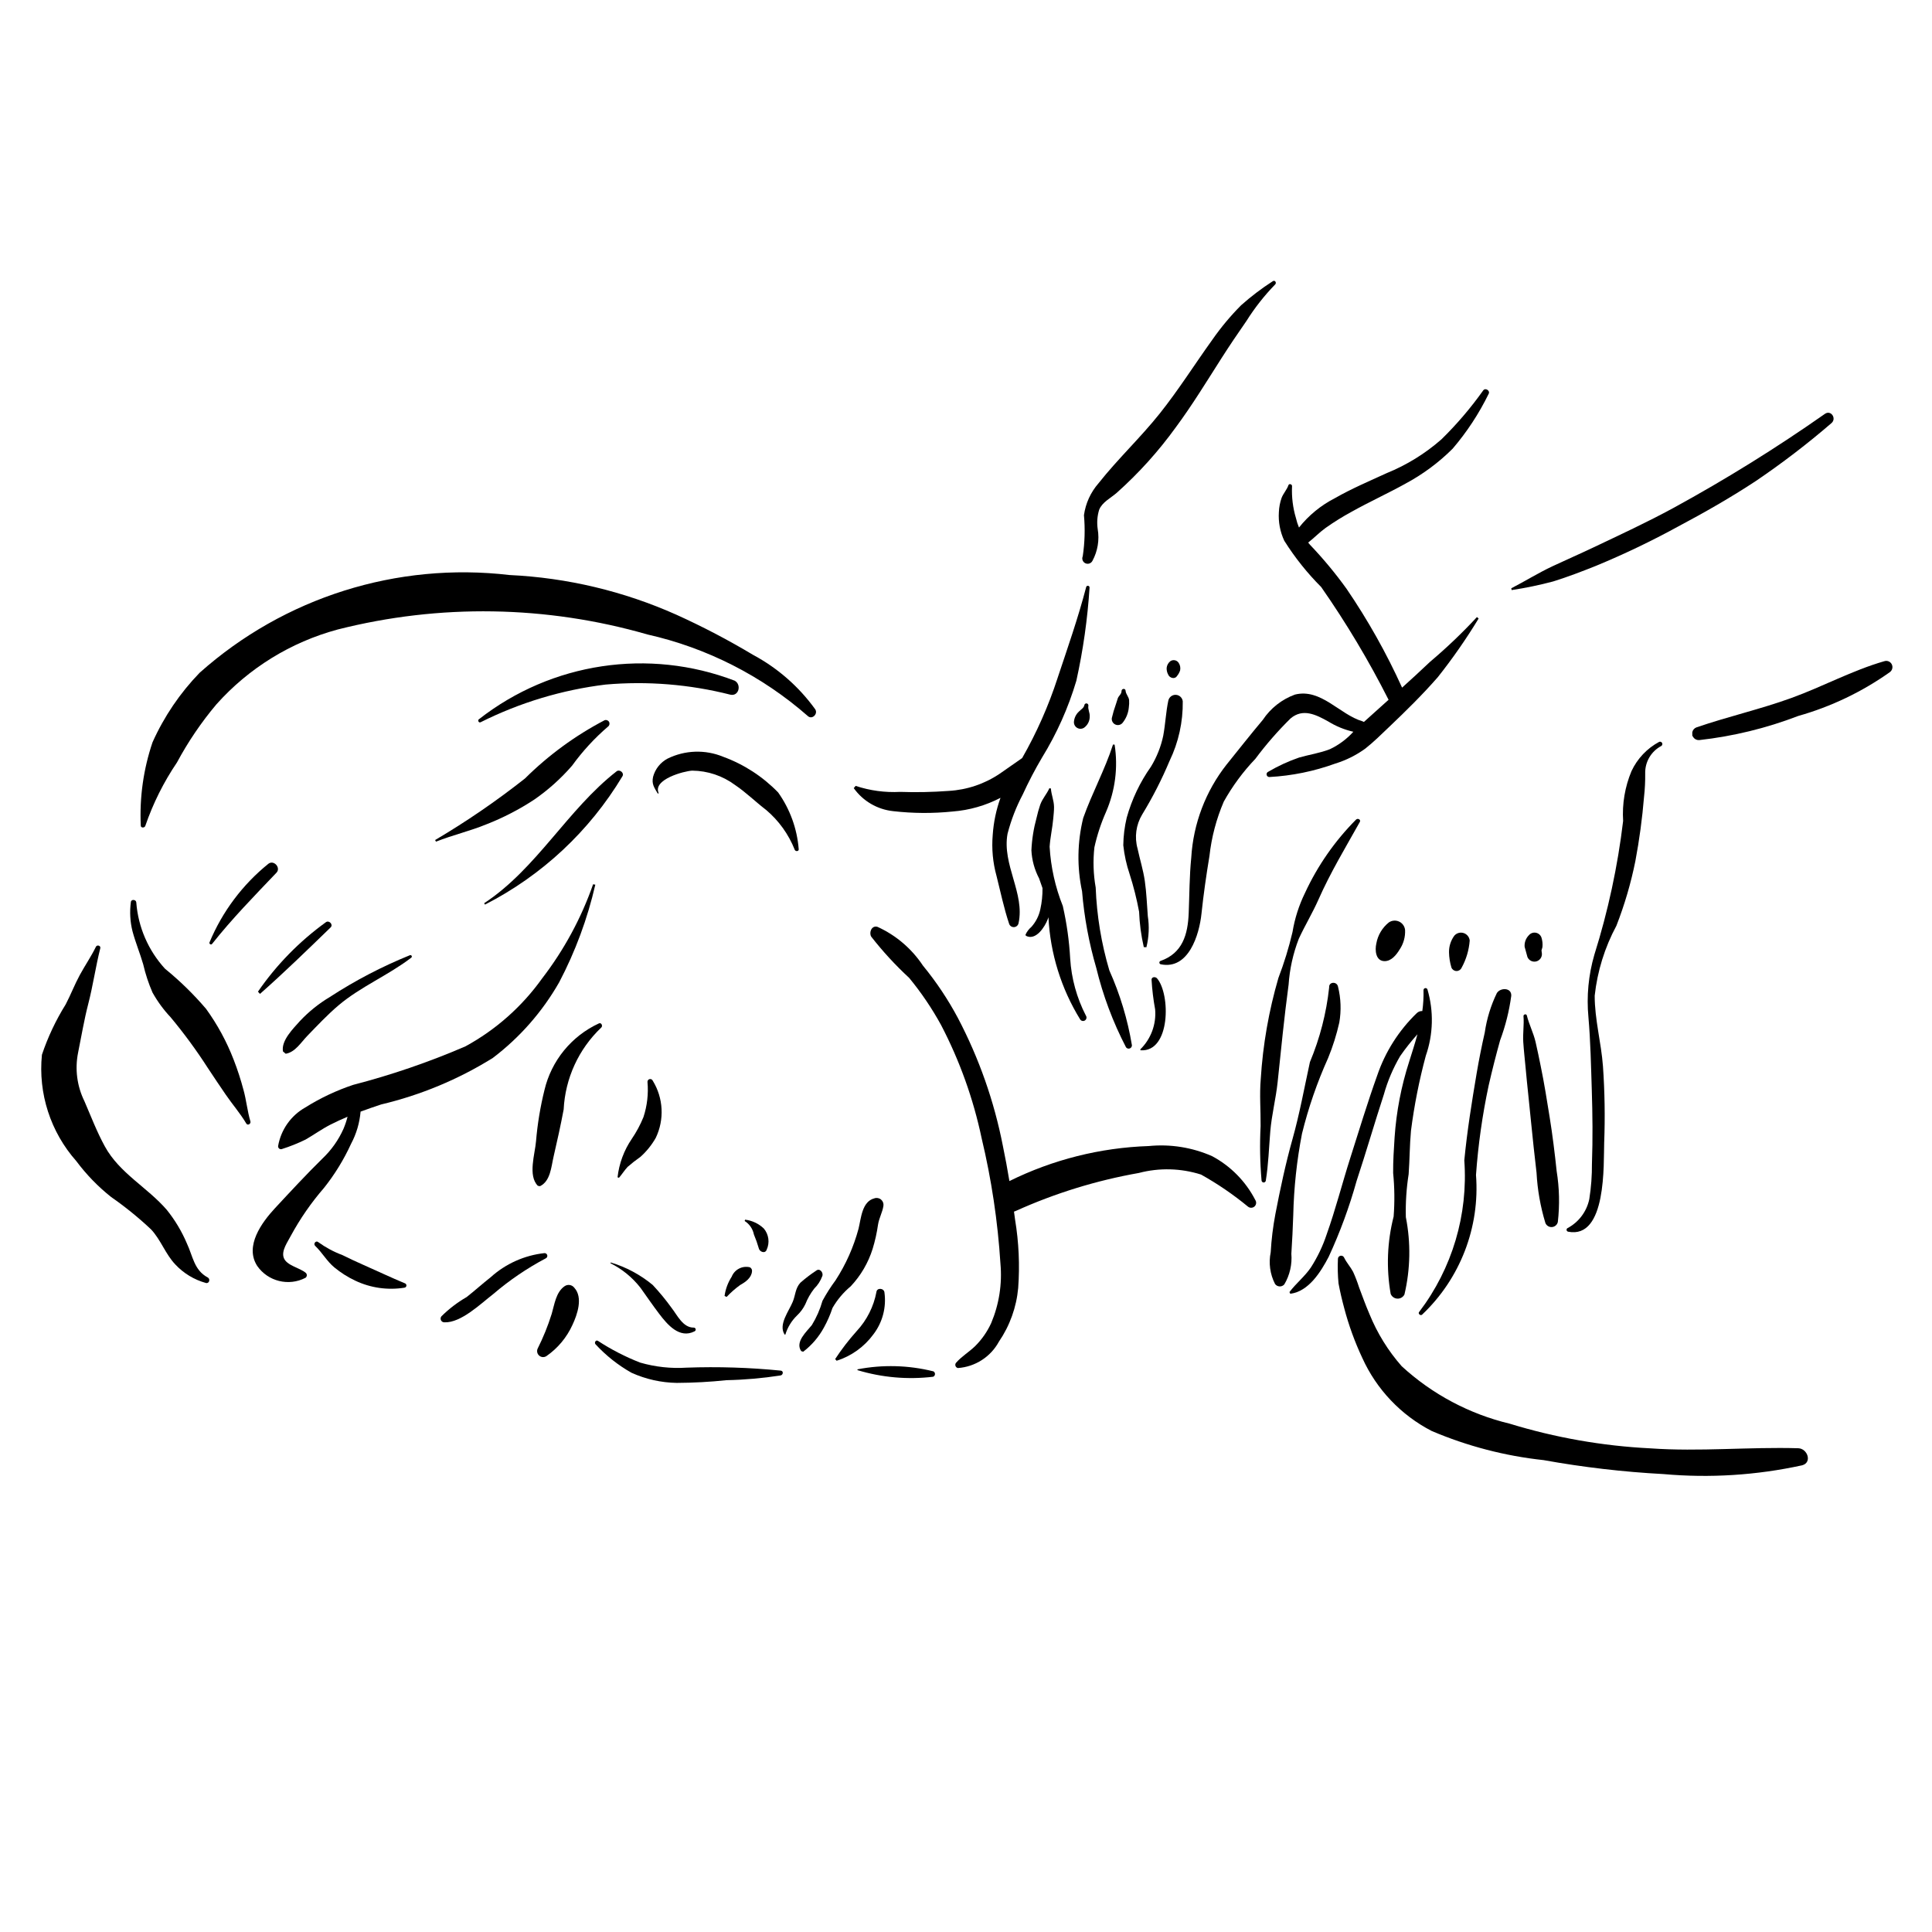<?xml version="1.0" encoding="UTF-8"?>
<!-- Uploaded to: ICON Repo, www.svgrepo.com, Generator: ICON Repo Mixer Tools -->
<svg fill="#000000" width="800px" height="800px" version="1.1" viewBox="144 144 512 512" xmlns="http://www.w3.org/2000/svg">
 <g>
  <path d="m316.99 430.41c-0.133-0.328-0.484-0.516-0.832-0.438s-0.59 0.395-0.57 0.75c0.285 3.152-0.082 6.328-1.07 9.332-0.824 2.019-1.855 3.945-3.082 5.746-2.074 3.043-3.371 6.547-3.781 10.203l0.379 0.121c0.805-0.922 1.461-1.996 2.289-2.887l-0.004 0.004c1.082-0.945 2.215-1.832 3.394-2.652 1.621-1.449 2.996-3.152 4.07-5.043 2.328-4.852 2.027-10.555-0.793-15.137z"/>
  <path d="m302.7 415.22c-7.269 3.363-12.586 9.883-14.418 17.68-1.102 4.449-1.848 8.98-2.231 13.547-0.27 3.367-2.207 9.109 0.488 11.805l0.559 0.102c2.781-1.332 2.977-5.117 3.602-7.809 0.969-4.172 1.883-8.312 2.676-12.527v0.004c0.406-8.227 3.957-15.98 9.918-21.664 0.562-0.414 0.074-1.484-0.594-1.137z"/>
  <path d="m288.29 476.09c-5.297 0.578-10.281 2.809-14.238 6.375-2.172 1.715-4.223 3.562-6.387 5.273h-0.004c-2.438 1.406-4.684 3.121-6.684 5.106-0.238 0.301-0.277 0.715-0.102 1.055 0.176 0.344 0.535 0.551 0.922 0.531 4.394 0.164 9.609-4.938 12.891-7.469 4.273-3.66 8.941-6.836 13.914-9.469 0.328-0.137 0.512-0.488 0.434-0.832-0.078-0.348-0.391-0.586-0.746-0.57z"/>
  <path d="m296.21 485.28c-0.598-0.805-1.719-1-2.555-0.445-2.34 1.586-2.711 4.875-3.465 7.414l-0.004-0.004c-0.984 3.148-2.227 6.207-3.707 9.152-0.289 0.648-0.117 1.41 0.426 1.867 0.539 0.461 1.32 0.504 1.91 0.113 3-2.082 5.379-4.938 6.891-8.262 1.297-2.758 2.848-7.254 0.504-9.836z"/>
  <path d="m327.84 495.83c-2.867 0.016-4.344-3.281-5.852-5.211-1.543-2.141-3.223-4.18-5.027-6.106-3.266-2.703-7.043-4.727-11.105-5.945l-0.09 0.195c3.117 1.551 5.848 3.789 7.984 6.539 1.641 2.293 3.234 4.629 4.945 6.879 2.117 2.785 5.359 6.691 9.363 4.637h-0.004c0.23-0.098 0.359-0.344 0.309-0.586-0.055-0.242-0.277-0.414-0.523-0.402z"/>
  <path d="m342.72 479.84c-2.004-0.477-4.055 0.59-4.816 2.504-0.992 1.543-1.637 3.281-1.887 5.098l0.547 0.258v-0.004c1.094-1.164 2.301-2.223 3.598-3.16 1.379-0.766 2.965-1.867 3.125-3.586 0.074-0.453-0.152-0.902-0.566-1.109z"/>
  <path d="m346.42 469.57c-1.359-1.297-3.098-2.121-4.961-2.344l-0.117 0.355 0.004-0.004c1.273 0.809 2.16 2.102 2.449 3.582 0.504 1.188 0.934 2.406 1.289 3.648 0.184 0.93 1.688 1.539 2.09 0.383 0.863-1.859 0.566-4.055-0.754-5.621z"/>
  <path d="m375.73 461.57c-3.32 0.84-3.527 5.305-4.211 8.062-1.305 4.852-3.363 9.469-6.102 13.684-1.277 1.719-2.43 3.527-3.449 5.41-0.641 2.258-1.586 4.422-2.812 6.426-1.41 1.777-4.5 4.465-2.832 6.906l0.531 0.168c2.266-1.73 4.141-3.918 5.5-6.426 0.914-1.652 1.672-3.387 2.266-5.18 1.262-2.184 2.898-4.129 4.836-5.742 2.656-2.824 4.641-6.215 5.801-9.918 0.645-2.106 1.125-4.258 1.434-6.438 0.281-1.746 1.16-3.234 1.426-4.938 0.102-0.633-0.133-1.27-0.625-1.684-0.488-0.414-1.156-0.539-1.762-0.332z"/>
  <path d="m376.26 486.41c-0.73 3.867-2.543 7.449-5.219 10.332-2.09 2.332-4 4.812-5.719 7.43l0.402 0.441c3.91-1.246 7.32-3.699 9.742-7.008 2.414-3.156 3.465-7.148 2.922-11.086-0.102-1.168-2.008-1.344-2.129-0.109z"/>
  <path d="m360.26 480.76c-1.465 0.965-2.863 2.031-4.176 3.195-1.348 1.523-1.258 3.223-1.988 5.016-1.023 2.508-3.894 6.086-2.152 8.715l0.184-0.016v0.004c0.586-1.918 1.648-3.656 3.09-5.055 0.91-0.855 1.66-1.867 2.203-2.992 0.582-1.484 1.375-2.879 2.359-4.133 0.953-0.938 1.688-2.074 2.144-3.332 0.34-0.934-0.711-2.215-1.664-1.402z"/>
  <path d="m476.67 462.02c-2.547-4.949-6.539-9.004-11.449-11.625-5.277-2.328-11.066-3.25-16.805-2.68-12.828 0.43-25.414 3.594-36.914 9.281-0.52-3.129-1.086-6.25-1.738-9.355-2.305-11.797-6.309-23.191-11.895-33.832-2.625-4.93-5.734-9.59-9.277-13.906-2.977-4.488-7.148-8.051-12.051-10.281-1.535-0.457-2.309 1.477-1.668 2.59 3.051 3.91 6.418 7.57 10.062 10.938 3.195 3.879 6.019 8.051 8.438 12.457 4.941 9.465 8.562 19.559 10.762 30.004 2.613 10.926 4.285 22.059 4.992 33.273 0.484 5.359-0.355 10.758-2.441 15.719-1.043 2.297-2.5 4.387-4.293 6.16-1.613 1.555-3.555 2.695-5.031 4.383l-0.004-0.004c-0.191 0.238-0.25 0.555-0.145 0.844 0.102 0.285 0.344 0.496 0.641 0.559 4.582-0.328 8.68-2.965 10.871-7 2.883-4.223 4.641-9.113 5.102-14.207 0.445-6.047 0.168-12.125-0.82-18.105l-0.293-2.141 0.477-0.18c10.406-4.699 21.359-8.078 32.605-10.062 5.426-1.426 11.145-1.277 16.492 0.422 4.398 2.457 8.57 5.309 12.457 8.512 0.508 0.402 1.234 0.375 1.715-0.062 0.477-0.438 0.566-1.156 0.211-1.699z"/>
  <path d="m350.93 507.23c-8.293-0.824-16.633-1.086-24.961-0.789-4.148 0.27-8.312-0.184-12.309-1.336-3.926-1.527-7.684-3.461-11.211-5.769-0.57-0.352-1.043 0.52-0.605 0.938 2.758 2.981 5.957 5.516 9.492 7.512 3.773 1.711 7.863 2.629 12.012 2.695 4.406-0.02 8.812-0.258 13.199-0.719 4.797-0.098 9.582-0.52 14.324-1.258 0.664-0.121 0.84-1.168 0.059-1.273z"/>
  <path d="m391.35 507.42c-6.582-1.641-13.445-1.824-20.105-0.535l-0.012 0.211v0.004c6.492 1.961 13.316 2.559 20.051 1.754 0.289-0.113 0.484-0.387 0.496-0.695 0.016-0.309-0.152-0.598-0.43-0.738z"/>
  <path d="m301.18 378.34c-3.141 8.973-7.695 17.387-13.492 24.926-5.328 7.473-12.285 13.637-20.344 18.031-9.641 4.156-19.586 7.57-29.75 10.203-4.449 1.484-8.707 3.496-12.684 5.988-3.801 2.144-6.441 5.879-7.199 10.176-0.047 0.266 0.051 0.535 0.258 0.707 0.203 0.176 0.488 0.227 0.738 0.137 2.144-0.676 4.238-1.516 6.258-2.504 2.238-1.281 4.305-2.789 6.609-3.965 1.484-0.758 3-1.449 4.535-2.09h-0.004c-0.277 1.098-0.641 2.176-1.082 3.215-1.32 2.961-3.215 5.633-5.566 7.859-4.289 4.215-8.477 8.742-12.574 13.152-3.512 3.781-8.098 10.047-4.734 15.277l-0.004 0.004c2.863 4.137 8.359 5.496 12.82 3.172 0.207-0.152 0.336-0.387 0.348-0.645 0.012-0.258-0.094-0.504-0.289-0.672-1.582-1.355-5.09-1.91-5.828-3.996-0.672-1.898 1.051-4.191 1.867-5.797 2.465-4.547 5.418-8.812 8.809-12.719 2.856-3.59 5.262-7.516 7.172-11.688 1.406-2.641 2.262-5.539 2.516-8.52 1.812-0.672 3.633-1.301 5.469-1.906h0.004c10.449-2.477 20.43-6.633 29.555-12.309 7.156-5.422 13.141-12.242 17.594-20.043 4.297-8.18 7.519-16.883 9.586-25.887z"/>
  <path d="m210.36 441.18c-0.805-2.695-1.07-5.582-1.82-8.312h-0.004c-0.715-2.715-1.586-5.391-2.602-8.008-1.848-4.801-4.309-9.336-7.324-13.504-3.297-3.863-6.938-7.422-10.879-10.629-4.438-4.844-7.117-11.035-7.617-17.586-0.055-0.789-1.359-0.906-1.434-0.074-0.344 2.57-0.199 5.18 0.426 7.695 0.797 3.004 2.008 5.879 2.867 8.867h-0.004c0.59 2.539 1.41 5.023 2.453 7.414 1.324 2.363 2.93 4.559 4.785 6.527 3.578 4.297 6.891 8.812 9.91 13.516 1.527 2.328 3.094 4.637 4.66 6.934 1.762 2.59 3.914 5.047 5.492 7.727 0.375 0.633 1.277 0.074 1.09-0.566z"/>
  <path d="m360.03 331.95c-4.328-5.996-9.965-10.926-16.48-14.418-6.555-3.926-13.328-7.469-20.285-10.617-13.957-6.238-28.957-9.809-44.23-10.527-29.812-3.504-59.703 5.918-82.121 25.891-5.203 5.367-9.43 11.605-12.492 18.43-2.402 7.09-3.461 14.566-3.117 22.043-0.035 0.727 1.062 0.699 1.223 0.062h-0.004c2.043-5.93 4.859-11.57 8.379-16.766 2.938-5.477 6.438-10.633 10.441-15.387 8.562-9.598 19.734-16.492 32.152-19.84 26.996-6.848 55.328-6.391 82.09 1.32 15.742 3.543 30.344 10.973 42.48 21.602 1.129 1.078 2.797-0.559 1.965-1.793z"/>
  <path d="m350.21 354c-4.082-4.203-9.059-7.438-14.562-9.449-4.766-1.965-10.148-1.781-14.77 0.504-1.871 1.008-3.242 2.738-3.801 4.789-0.43 1.957 0.293 2.84 1.25 4.477l0.234-0.121c-1.668-3.652 6.785-5.879 8.883-5.973 4.094 0.035 8.066 1.367 11.352 3.805 2.922 1.977 5.422 4.453 8.211 6.594v-0.004c3.379 2.848 5.996 6.492 7.617 10.602 0.238 0.504 1.152 0.414 1.039-0.23-0.43-5.394-2.316-10.578-5.453-14.992z"/>
  <path d="m199.05 482.54c-3.648-1.957-3.918-5.633-5.543-9.059h0.004c-1.359-3.184-3.144-6.164-5.312-8.859-5.18-5.996-12.504-9.68-16.41-16.805-2.098-3.828-3.695-7.992-5.418-11.996-1.965-3.984-2.551-8.504-1.676-12.859 0.875-4.285 1.59-8.664 2.688-12.898 1.273-4.91 1.961-9.875 3.195-14.777 0.172-0.688-0.863-0.996-1.164-0.379-1.273 2.621-2.898 4.953-4.281 7.504-1.367 2.523-2.394 5.223-3.727 7.769l-0.004 0.004c-2.609 4.188-4.723 8.664-6.293 13.34-1.023 10.25 2.277 20.461 9.109 28.172 2.652 3.562 5.758 6.766 9.238 9.527 3.738 2.598 7.277 5.469 10.59 8.594 2.594 2.785 3.816 6.562 6.422 9.289 2.195 2.348 5 4.043 8.102 4.898 0.891 0.215 1.23-1.062 0.48-1.465z"/>
  <path d="m252.63 397.14c-7.402 3-14.496 6.699-21.191 11.055-2.938 1.75-5.617 3.902-7.957 6.394-1.773 1.992-5.008 5.168-4.492 8.051l0.723 0.613c2.516-0.402 4.047-3.004 5.742-4.75 2.672-2.758 5.324-5.59 8.254-8.074 5.852-4.957 13.191-7.961 19.27-12.629h0.004c0.152-0.109 0.199-0.316 0.113-0.484-0.09-0.164-0.289-0.242-0.465-0.176z"/>
  <path d="m307.4 348.41c-13.035 10.168-21.191 25.816-35.082 34.941l0.203 0.379c15.086-7.703 27.711-19.492 36.43-34.016 0.551-0.898-0.754-1.926-1.551-1.305z"/>
  <path d="m230.36 388.4c-7.008 5.062-13.098 11.285-18 18.402l0.539 0.59c6.418-5.668 12.555-11.645 18.719-17.617 0.77-0.746-0.414-2-1.258-1.375z"/>
  <path d="m304.24 334.86c-7.773 4.062-14.895 9.27-21.121 15.449-7.559 5.965-15.512 11.414-23.809 16.309l0.223 0.426c4.406-1.738 9.039-2.805 13.426-4.613h0.004c4.426-1.734 8.66-3.926 12.633-6.539 3.703-2.562 7.066-5.582 10.012-8.984 2.758-3.812 5.953-7.289 9.523-10.352 0.387-0.285 0.504-0.805 0.281-1.23-0.223-0.422-0.719-0.621-1.172-0.465z"/>
  <path d="m215.11 372.92c-6.844 5.527-12.195 12.676-15.578 20.793-0.184 0.402 0.379 0.805 0.672 0.434 5.199-6.586 11.273-12.797 17.062-18.871 1.246-1.312-0.719-3.5-2.156-2.356z"/>
  <path d="m338.73 324.4c-22.824-8.73-48.559-4.859-67.805 10.207-0.438 0.258-0.047 1.031 0.418 0.805 10.395-5.207 21.605-8.586 33.141-9.996 11.09-0.969 22.258-0.062 33.047 2.676 2.269 0.523 3.035-2.633 1.199-3.691z"/>
  <path d="m251.39 484.13c-3.789-1.57-7.473-3.332-11.227-4.984-1.812-0.797-3.629-1.652-5.406-2.531h0.004c-2.281-0.848-4.434-2-6.402-3.426-0.617-0.562-1.43 0.414-0.832 0.984 1.891 1.797 3.07 4.051 5.106 5.727 1.684 1.387 3.531 2.555 5.504 3.484 4.059 1.93 8.609 2.578 13.047 1.867 0.258-0.031 0.465-0.227 0.512-0.484 0.047-0.254-0.074-0.512-0.305-0.637z"/>
  <path d="m502.19 279.62c4.672-2.613 9.555-4.836 14.238-7.426l-0.004-0.004c4.606-2.461 8.828-5.586 12.527-9.27 3.789-4.422 6.996-9.309 9.551-14.539 0.48-0.836-0.859-1.715-1.43-0.926-3.297 4.644-7 8.98-11.066 12.965-4.312 3.789-9.23 6.824-14.551 8.98-4.609 2.117-9.262 4.09-13.672 6.609-3.699 1.887-6.953 4.547-9.539 7.797-0.34-0.82-0.613-1.668-0.812-2.535-0.809-2.711-1.156-5.539-1.031-8.363 0.109-0.551-0.777-0.875-0.961-0.312-0.367 1.121-1.383 2.215-1.812 3.375v-0.004c-0.414 1.191-0.656 2.438-0.711 3.695-0.18 2.633 0.312 5.269 1.438 7.66 2.793 4.434 6.07 8.543 9.773 12.25 6.648 9.527 12.617 19.512 17.859 29.879l-2.102 1.883-4.434 3.992-0.355-0.164c-6.113-1.797-10.996-8.809-17.93-7.09-3.473 1.27-6.449 3.609-8.5 6.688-3.273 3.898-6.426 7.902-9.617 11.867v-0.004c-5.559 7.074-8.82 15.676-9.355 24.656-0.492 4.883-0.477 9.805-0.676 14.703-0.23 5.676-1.625 10.637-7.488 12.684-0.188 0.074-0.301 0.266-0.285 0.465 0.016 0.203 0.164 0.367 0.359 0.414 7.375 1.523 10.211-7.809 10.797-13.387 0.543-5.148 1.27-10.215 2.117-15.32 0.547-4.965 1.828-9.816 3.797-14.406 2.297-4.113 5.106-7.922 8.363-11.328 2.836-3.805 5.957-7.387 9.34-10.715 3.273-2.758 6.734-0.996 9.992 0.816 2.047 1.262 4.293 2.184 6.641 2.719-1.738 1.926-3.84 3.488-6.18 4.606-2.629 1.035-5.453 1.445-8.16 2.215h-0.004c-2.852 0.98-5.602 2.246-8.203 3.773-0.328 0.133-0.512 0.484-0.434 0.832 0.074 0.344 0.391 0.586 0.742 0.57 5.965-0.324 11.848-1.527 17.457-3.566 2.844-0.871 5.519-2.207 7.926-3.949 2.262-1.777 4.324-3.844 6.406-5.82 4.434-4.219 8.766-8.48 12.797-13.09v0.004c3.941-4.965 7.562-10.168 10.852-15.586l-0.449-0.383-0.004 0.004c-3.891 4.203-8.039 8.16-12.422 11.855-2.43 2.316-4.914 4.586-7.41 6.84-4.137-9.129-9.055-17.887-14.699-26.168-2.953-4.106-6.188-8.004-9.68-11.664l-0.512-0.605c1.559-1.223 2.988-2.699 4.59-3.863 2.223-1.574 4.535-3.012 6.926-4.309z"/>
  <path d="m503.38 361.19c-5.613 5.641-10.195 12.215-13.535 19.434-1.609 3.285-2.727 6.785-3.32 10.391-0.969 4.129-2.215 8.184-3.731 12.145-2.547 8.727-4.117 17.707-4.68 26.781-0.359 4.148 0 8.273-0.039 12.426h0.004c-0.254 4.832-0.172 9.68 0.25 14.504 0.031 0.273 0.258 0.484 0.531 0.5 0.277 0.012 0.523-0.176 0.582-0.445 0.719-4.391 0.828-8.664 1.199-13.109 0.367-4.387 1.484-8.664 1.945-13.039 0.906-8.598 1.742-17.191 2.898-25.762l0.004 0.004c0.277-4.195 1.191-8.324 2.711-12.246 1.633-3.535 3.648-6.844 5.231-10.43 3.125-7.082 7.164-13.766 10.934-20.512 0.355-0.625-0.531-1.07-0.984-0.641z"/>
  <path d="m498.59 405.49c-0.273-1.461-2.484-1.352-2.352 0.195-0.734 6.801-2.449 13.461-5.094 19.773-1.488 6.828-2.731 13.703-4.625 20.441-1.828 6.496-3.258 13.246-4.535 19.875-0.629 3.332-1.043 6.699-1.234 10.086-0.586 2.852-0.18 5.816 1.148 8.406 0.281 0.387 0.723 0.629 1.203 0.648 0.48 0.023 0.941-0.176 1.258-0.539 1.449-2.453 2.098-5.293 1.863-8.129 0.215-3.406 0.398-6.816 0.504-10.227 0.164-7.25 0.938-14.473 2.316-21.59 1.695-6.879 4.016-13.59 6.926-20.051 1.25-3.047 2.238-6.191 2.961-9.402 0.543-3.152 0.43-6.383-0.34-9.488z"/>
  <path d="m522.28 406.19c-0.098-0.246-0.355-0.383-0.613-0.324-0.258 0.055-0.438 0.293-0.422 0.555 0.047 1.844-0.059 3.688-0.316 5.516-0.551-0.031-1.09 0.176-1.48 0.562-4.754 4.59-8.348 10.25-10.473 16.504-2.586 7.199-4.812 14.582-7.137 21.867-2.148 6.734-3.887 13.621-6.266 20.273v0.004c-1.02 3.086-2.43 6.031-4.191 8.766-1.645 2.41-3.93 4.188-5.668 6.508l0.227 0.441c4.875-0.613 8.086-5.809 10.184-9.812v-0.004c3-6.488 5.473-13.211 7.391-20.098 2.519-7.598 4.731-15.293 7.219-22.902 0.996-3.562 2.449-6.984 4.324-10.176 1.402-2.019 2.93-3.949 4.578-5.773-0.652 2.418-1.43 4.82-2.199 7.262-2.098 6.504-3.391 13.238-3.856 20.055-0.203 3.137-0.414 6.312-0.383 9.453 0.379 3.828 0.422 7.684 0.129 11.52-1.711 6.699-1.98 13.684-0.789 20.492 0.289 0.734 0.98 1.23 1.77 1.27 0.789 0.035 1.527-0.395 1.883-1.098 1.586-6.727 1.711-13.719 0.371-20.496-0.098-3.812 0.152-7.629 0.742-11.395 0.277-3.828 0.266-7.672 0.617-11.5 0.859-6.703 2.172-13.344 3.93-19.871 1.98-5.676 2.133-11.828 0.43-17.598z"/>
  <path d="m540.68 407.18c-1.598 3.293-2.676 6.812-3.199 10.434-0.812 3.578-1.531 7.176-2.148 10.797-1.297 7.668-2.531 15.352-3.277 23.098 1.039 14.383-3.203 28.648-11.93 40.125-0.453 0.418 0.234 1.133 0.719 0.785 10.117-9.555 15.375-23.164 14.309-37.039 0.57-7.977 1.691-15.906 3.359-23.73 0.914-4.008 1.926-7.988 3.031-11.953 1.422-3.816 2.414-7.777 2.957-11.812 0.098-2.223-2.926-2.18-3.82-0.703z"/>
  <path d="m556.53 454.35c-0.504-4.773-1.086-9.508-1.848-14.246-0.727-4.512-1.438-9.031-2.363-13.504-0.449-2.164-0.871-4.332-1.379-6.488-0.574-2.43-1.719-4.613-2.316-7.012-0.129-0.504-0.926-0.301-0.883 0.195 0.188 2.277-0.203 4.555-0.059 6.848 0.145 2.266 0.414 4.535 0.617 6.793 0.426 4.762 0.984 9.508 1.434 14.27 0.43 4.535 0.957 9.059 1.469 13.59v0.004c0.242 4.512 1.031 8.977 2.344 13.301 0.285 0.707 0.996 1.145 1.754 1.082s1.387-0.613 1.547-1.359c0.512-4.484 0.406-9.016-0.316-13.473z"/>
  <path d="m583.72 340.59c-3.227 1.727-5.805 4.445-7.356 7.758-1.746 4.176-2.504 8.699-2.219 13.215-1.434 12.027-3.988 23.898-7.625 35.453-1.566 5.379-2.098 11.008-1.566 16.586 0.555 6.406 0.68 12.848 0.887 19.273 0.207 6.492 0.273 12.977 0.043 19.469h-0.004c0.027 3.164-0.207 6.324-0.703 9.449-0.688 3.305-2.82 6.129-5.812 7.699-0.164 0.121-0.242 0.324-0.199 0.523 0.047 0.199 0.203 0.352 0.398 0.395 10.289 2.035 9.371-18.051 9.562-23.691h0.004c0.25-6.719 0.141-13.445-0.328-20.152-0.461-6.258-2.199-12.395-2.191-18.699 0.707-6.496 2.664-12.793 5.758-18.547 2.16-5.547 3.84-11.266 5.016-17.098 1.066-5.652 1.836-11.352 2.305-17.082 0.227-2.035 0.328-4.078 0.305-6.125-0.094-3.07 1.578-5.926 4.301-7.344 0.242-0.184 0.316-0.516 0.176-0.785-0.145-0.27-0.461-0.395-0.75-0.297z"/>
  <path d="m627.62 253.68c-12.906 9.051-26.305 17.371-40.137 24.926-7.016 3.816-14.234 7.152-21.438 10.578-3.519 1.672-7.09 3.223-10.617 4.879-3.777 1.773-7.234 3.941-10.926 5.844l0.102 0.469c3.707-0.559 7.375-1.32 10.996-2.285 3.906-1.215 7.719-2.684 11.52-4.203v-0.004c7.379-3.059 14.586-6.512 21.594-10.348 7.035-3.738 13.992-7.703 20.645-12.09 6.949-4.711 13.625-9.82 19.984-15.305 1.457-1.223-0.113-3.59-1.723-2.461z"/>
  <path d="m512.06 388.45c-1.746 1.398-2.926 3.383-3.316 5.582-0.414 1.766-0.203 4.703 2.234 4.68 1.797-0.016 3.133-1.742 3.973-3.141v0.004c1-1.512 1.496-3.301 1.41-5.109-0.094-0.973-0.691-1.82-1.574-2.234-0.887-0.414-1.922-0.332-2.727 0.219z"/>
  <path d="m529.43 391.94c-0.949 1.281-1.453 2.84-1.426 4.434 0.027 1.367 0.242 2.723 0.637 4.031 0.207 0.535 0.715 0.898 1.293 0.926 0.574 0.027 1.113-0.285 1.371-0.801 1.246-2.246 1.992-4.731 2.184-7.289-0.098-0.918-0.73-1.691-1.605-1.973-0.879-0.281-1.844-0.016-2.453 0.672z"/>
  <path d="m552.48 392.4c-0.246-0.637-0.809-1.102-1.48-1.219-0.676-0.121-1.359 0.125-1.809 0.641-0.82 0.809-1.242 1.938-1.148 3.086l0.297 1.086 0.438 1.602c0.363 0.906 1.328 1.414 2.281 1.203s1.613-1.078 1.562-2.055l-0.109-0.895 0.043-0.117 0.203-0.723v0.004c0.094-0.883 0-1.773-0.277-2.613z"/>
  <path d="m620.58 527.8c-13.109-0.387-26.152 0.957-39.285 0.023-12.625-0.633-25.121-2.828-37.203-6.531-10.68-2.555-20.531-7.793-28.617-15.219-3.606-4.094-6.492-8.762-8.547-13.812-1.02-2.348-1.871-4.746-2.777-7.137v-0.004c-0.438-1.387-0.961-2.746-1.566-4.074-0.695-1.316-1.699-2.379-2.363-3.738-0.156-0.391-0.574-0.613-0.984-0.52-0.414 0.09-0.699 0.465-0.676 0.887-0.098 2.148-0.043 4.297 0.16 6.438 0.41 2.203 0.918 4.367 1.504 6.535 1.191 4.535 2.797 8.953 4.789 13.199 3.773 8.348 10.258 15.176 18.398 19.375 9.453 4.027 19.453 6.629 29.668 7.723 10.5 1.895 21.105 3.129 31.758 3.699 12.293 1.098 24.68 0.312 36.738-2.324 2.754-0.734 1.41-4.449-0.996-4.519z"/>
  <path d="m643.34 319.23c-8.465 2.438-16.273 6.719-24.551 9.723-8.277 3.008-16.895 4.949-25.211 7.809-0.574 0.211-0.996 0.711-1.109 1.309l0.012 0.891 0.273 0.43v0.004c0.355 0.508 0.953 0.785 1.57 0.734 8.977-1.004 17.789-3.152 26.223-6.394 8.703-2.461 16.926-6.394 24.305-11.629 0.648-0.484 0.852-1.367 0.473-2.086-0.375-0.719-1.219-1.055-1.984-0.789z"/>
  <path d="m453.62 329.65c-0.652 3.066-0.77 6.203-1.344 9.281h0.004c-0.609 2.914-1.715 5.707-3.269 8.25-2.902 4.102-5.074 8.676-6.422 13.523-0.57 2.394-0.875 4.848-0.906 7.309 0.281 2.598 0.84 5.152 1.676 7.629 1.047 3.266 1.887 6.598 2.512 9.973 0.121 3.16 0.539 6.301 1.246 9.383l0.691 0.031c0.672-2.703 0.797-5.512 0.371-8.262-0.238-3.094-0.348-6.231-0.793-9.301-0.422-2.922-1.309-5.695-1.922-8.574-0.852-3.047-0.41-6.316 1.219-9.031 2.777-4.551 5.207-9.305 7.266-14.219 2.375-4.922 3.57-10.328 3.492-15.793-0.109-0.938-0.879-1.66-1.824-1.707-0.945-0.051-1.785 0.586-1.996 1.508z"/>
  <path d="m481.29 218.53c-2.949 1.898-5.75 4.023-8.371 6.356-2.812 2.824-5.371 5.891-7.648 9.16-4.68 6.512-8.938 13.285-13.945 19.562-5.106 6.402-11.133 12.047-16.195 18.453-2.09 2.387-3.438 5.332-3.871 8.473 0.328 3.625 0.219 7.277-0.32 10.875-0.312 0.703-0.008 1.527 0.688 1.859s1.527 0.051 1.879-0.633c1.395-2.574 1.887-5.543 1.395-8.43-0.25-1.715-0.121-3.461 0.387-5.117 0.812-2.016 3.062-3.094 4.648-4.477 5.84-5.207 11.094-11.035 15.672-17.379 4.344-5.867 8.133-12.09 12.059-18.238 2.152-3.367 4.379-6.676 6.664-9.949 2.18-3.469 4.723-6.703 7.578-9.641 0.496-0.449-0.035-1.293-0.617-0.875z"/>
  <path d="m431.85 299.57c-2.133 8.18-4.926 16.148-7.598 24.164h0.004c-2.394 7.356-5.535 14.445-9.371 21.16l-5.887 4.106c-4.035 2.738-8.738 4.328-13.605 4.602-4.269 0.316-8.555 0.406-12.832 0.258-4 0.211-8.004-0.328-11.805-1.59l-0.504 0.594c2.445 3.438 6.25 5.66 10.445 6.102 5.238 0.602 10.527 0.633 15.77 0.094 4.426-0.344 8.738-1.578 12.676-3.629-1.141 3.164-1.832 6.473-2.059 9.824-0.312 3.66 0.027 7.344 1.008 10.883 1.066 4.238 1.969 8.609 3.359 12.742v0.004c0.211 0.527 0.742 0.859 1.312 0.812 0.566-0.047 1.039-0.457 1.16-1.016 1.738-7.922-4.414-15.551-2.91-23.746h0.004c0.93-3.606 2.281-7.094 4.023-10.387 1.535-3.352 3.242-6.621 5.117-9.793 3.91-6.356 6.969-13.199 9.09-20.352 1.797-8.121 2.965-16.363 3.496-24.66 0.027-0.238-0.133-0.457-0.367-0.5-0.234-0.047-0.465 0.098-0.527 0.328z"/>
  <path d="m434.37 379.21c-0.621-3.516-0.738-7.106-0.344-10.652 0.711-3.223 1.742-6.363 3.078-9.379 2.434-5.613 3.227-11.801 2.281-17.844l-0.426-0.02c-2.148 6.672-5.57 12.891-7.906 19.492l0.004-0.004c-1.566 6.359-1.672 12.992-0.301 19.398 0.57 6.871 1.828 13.672 3.762 20.293 1.773 7.309 4.422 14.383 7.891 21.059 0.227 0.305 0.629 0.426 0.988 0.297 0.359-0.133 0.594-0.48 0.57-0.863-1.137-6.836-3.148-13.5-5.981-19.824-2.117-7.137-3.332-14.512-3.617-21.953z"/>
  <path d="m450.62 403.27c-0.395-0.457-1.391-0.449-1.449 0.312v0.004c0.152 2.66 0.473 5.309 0.953 7.93 0.332 3.934-1.109 7.812-3.93 10.578l0.051 0.242c7.988 0.578 7.981-14.902 4.375-19.066z"/>
  <path d="m431.77 413.14c-2.418-4.691-3.836-9.836-4.16-15.102-0.258-4.691-0.91-9.352-1.953-13.934-2.004-5.012-3.184-10.316-3.496-15.707 0.16-2.492 0.742-4.949 0.961-7.441 0.086-1.012 0.219-2.066 0.207-3.086-0.02-1.77-0.707-3.18-0.832-4.91l-0.402-0.074c-0.695 1.574-1.797 2.672-2.402 4.316h-0.004c-0.398 1.172-0.73 2.363-1 3.574-0.77 2.801-1.227 5.684-1.355 8.586 0.133 2.59 0.828 5.121 2.031 7.414l0.906 2.578 0.004 0.004c0.023 1.879-0.168 3.754-0.574 5.594-0.363 1.742-1.18 3.356-2.367 4.684-0.668 0.566-1.203 1.273-1.566 2.07l0.102 0.285c2.648 1.41 5.055-2.391 5.828-4.461l0.152-0.457c0.477 9.602 3.375 18.93 8.422 27.109 0.289 0.414 0.859 0.516 1.273 0.227 0.414-0.289 0.516-0.855 0.227-1.27z"/>
  <path d="m442.29 327.04c-0.051-0.699-1.066-0.59-1.07 0.09 0 0.801-0.664 1.184-0.965 1.848l-0.535 1.668v-0.004c-0.43 1.188-0.785 2.398-1.07 3.629-0.117 0.711 0.25 1.414 0.902 1.723 0.648 0.312 1.426 0.152 1.906-0.387 0.961-1.168 1.551-2.598 1.691-4.102 0.094-0.656 0.121-1.32 0.078-1.984-0.117-0.93-0.871-1.547-0.938-2.481z"/>
  <path d="m432.43 331.04c0.051-0.289-0.141-0.566-0.43-0.625-0.289-0.055-0.566 0.133-0.625 0.422-0.145 0.828-0.961 1.191-1.492 1.773-0.703 0.664-1.148 1.555-1.262 2.516-0.105 0.68 0.195 1.359 0.777 1.73 0.578 0.375 1.32 0.371 1.898-0.008 0.961-0.695 1.52-1.816 1.492-3.004 0.062-0.965-0.523-1.863-0.359-2.805z"/>
  <path d="m456.31 319.59c-0.504-0.68-1.449-0.844-2.148-0.375-0.555 0.434-0.91 1.074-0.988 1.77-0.031 0.633 0.113 1.262 0.422 1.816 0.336 0.844 1.695 1.293 2.285 0.402h-0.004c0.387-0.457 0.68-0.98 0.867-1.547 0.148-0.719-0.008-1.469-0.434-2.066z"/>
 </g>
</svg>